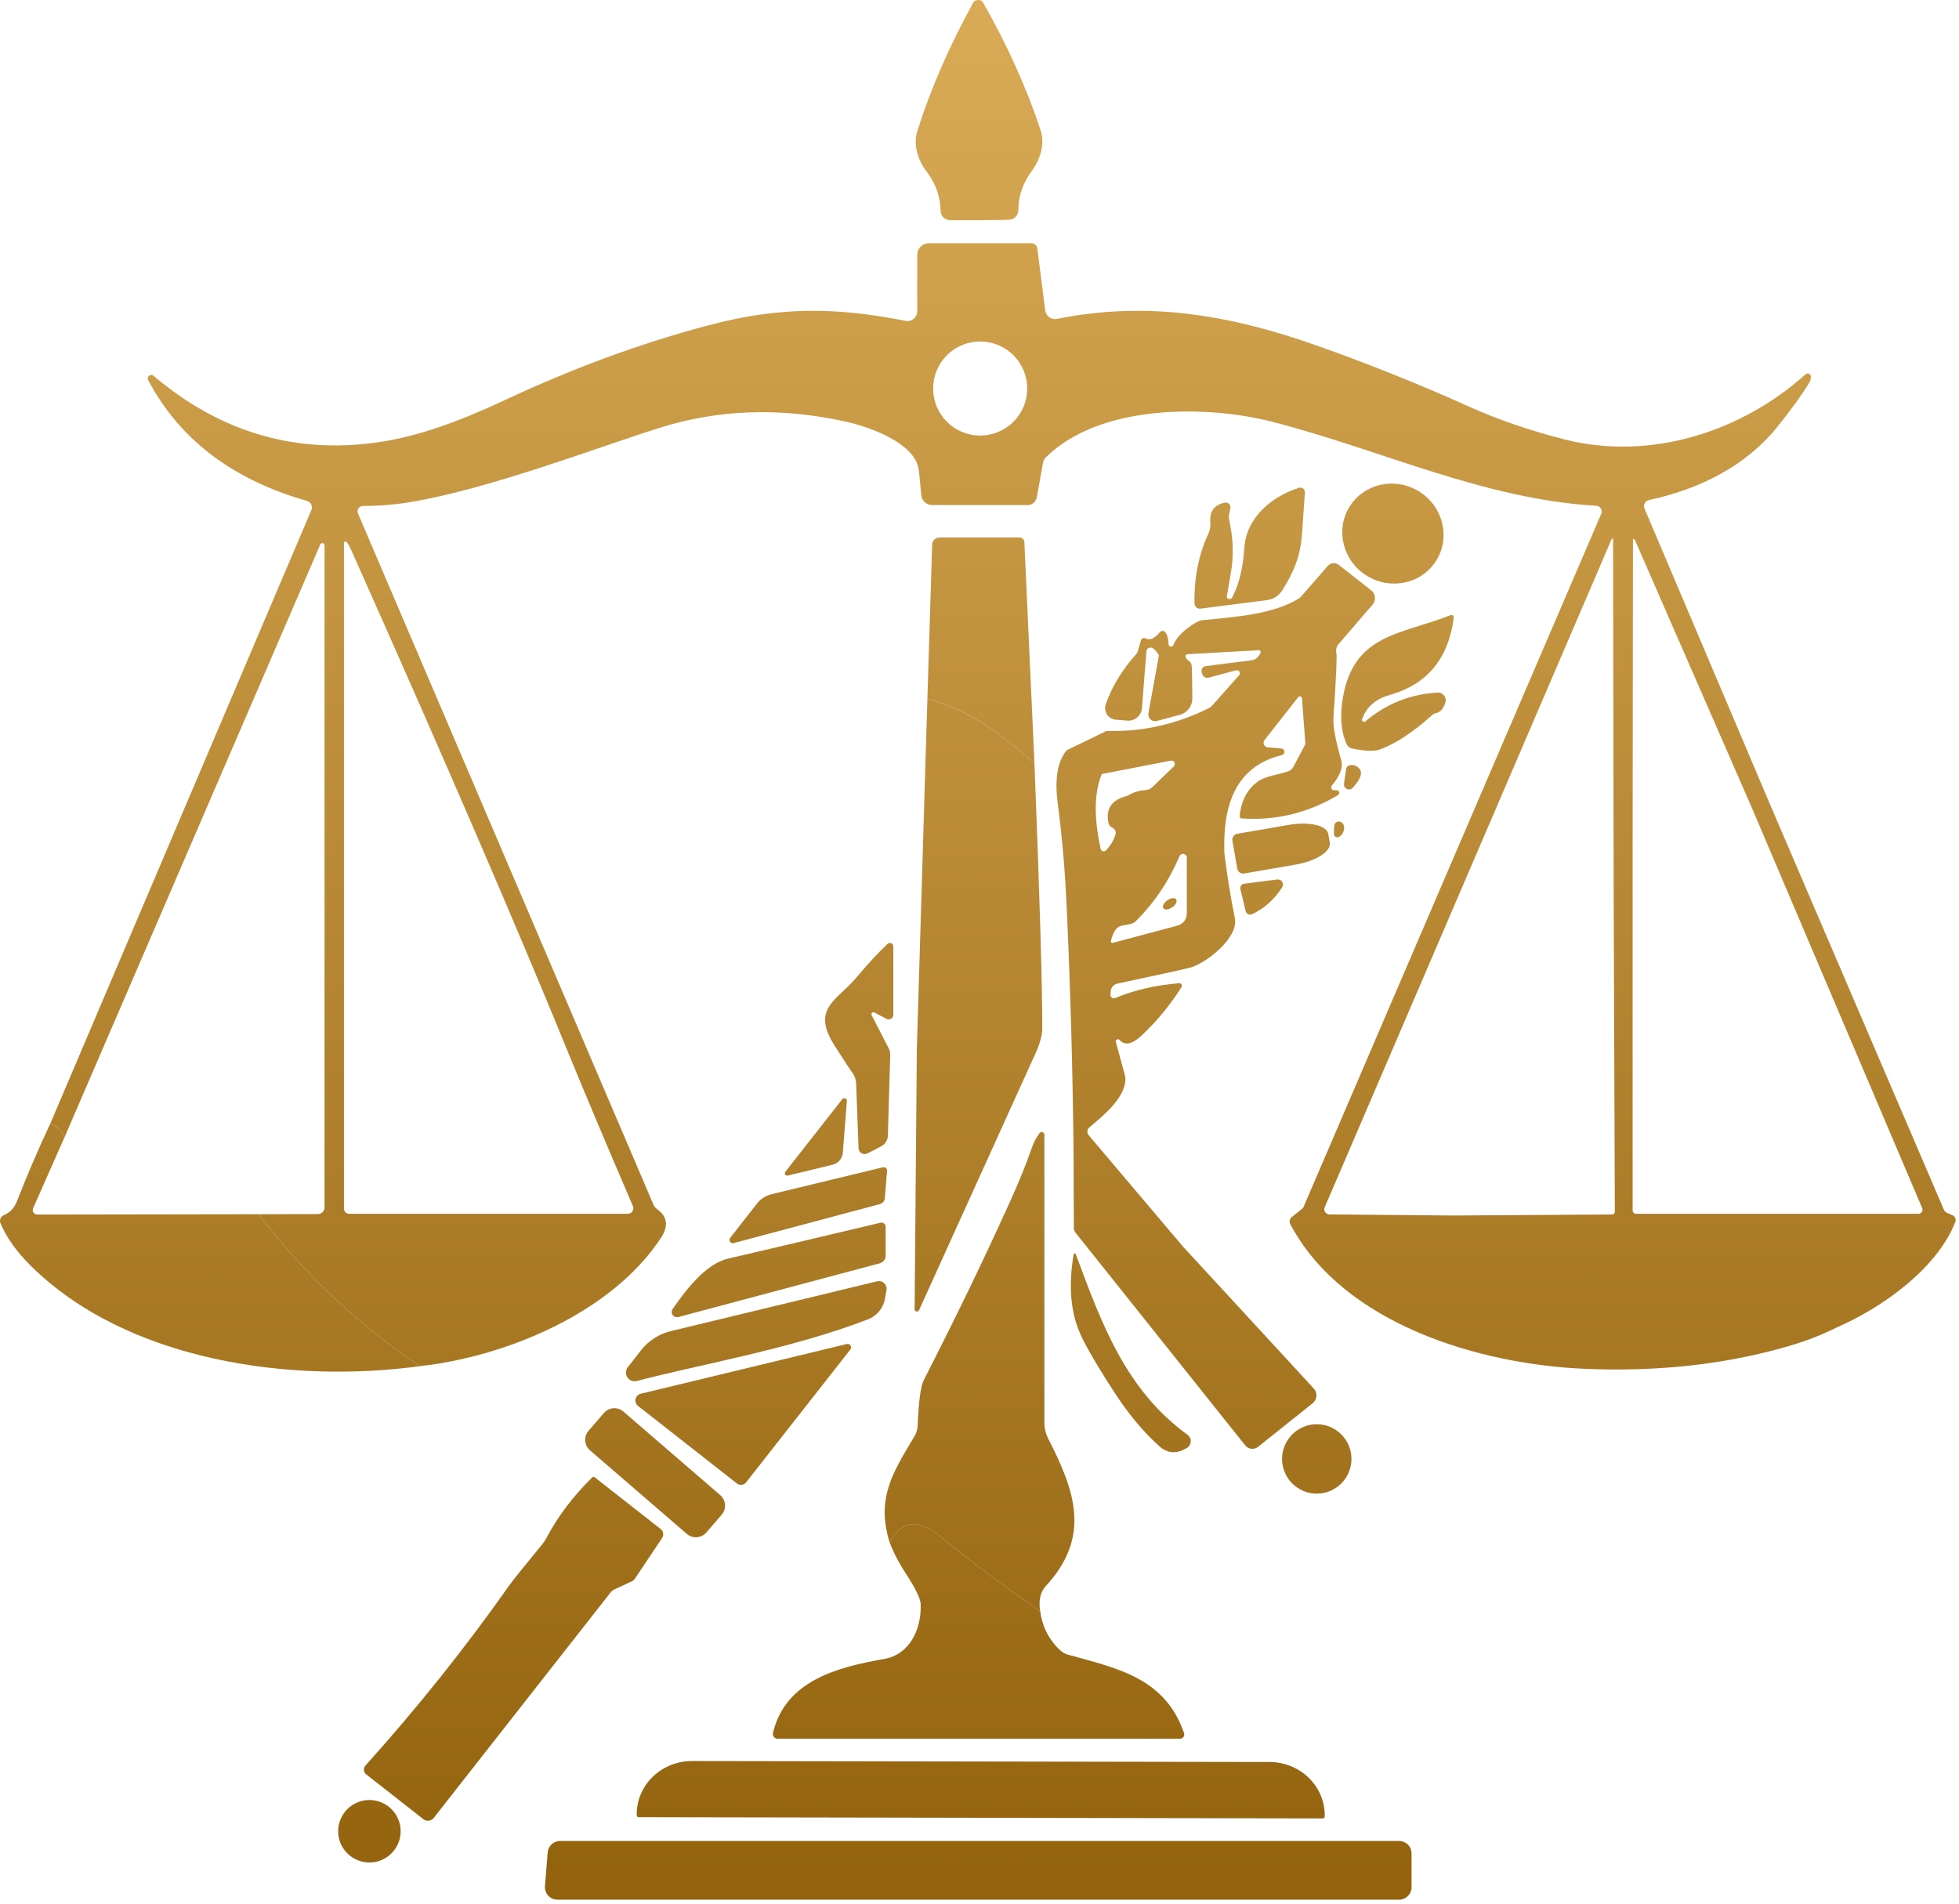 <svg xmlns="http://www.w3.org/2000/svg" width="284" height="276" viewBox="0 0 284 276" fill="none"><path d="M202.825 266.91C203.305 266.91 203.766 267.101 204.105 267.44C204.445 267.78 204.635 268.24 204.635 268.72V273.61C204.635 274.09 204.445 274.55 204.105 274.89C203.766 275.229 203.305 275.42 202.825 275.42H80.805C80.556 275.419 80.31 275.368 80.082 275.268C79.854 275.167 79.648 275.021 79.479 274.838C79.311 274.655 79.181 274.438 79.1 274.203C79.018 273.968 78.986 273.718 79.005 273.47L79.395 268.58C79.431 268.127 79.635 267.703 79.969 267.394C80.302 267.084 80.74 266.911 81.195 266.91H202.825Z" fill="url(#paint0_linear_93_6287)"></path><path d="M53.554 260.971C56.055 260.971 58.083 262.999 58.083 265.501C58.083 268.003 56.055 270.03 53.554 270.03C51.052 270.03 49.023 268.003 49.023 265.501C49.023 262.999 51.052 260.971 53.554 260.971Z" fill="url(#paint1_linear_93_6287)"></path><path d="M86.02 214.124C86.09 214.119 86.159 214.138 86.216 214.18L95.786 221.69C95.975 221.839 96.101 222.052 96.139 222.289C96.178 222.526 96.127 222.769 95.996 222.97L92.046 228.88C91.934 229.044 91.783 229.175 91.606 229.26L89.016 230.47C88.839 230.548 88.681 230.673 88.556 230.83L62.876 263.57C62.7 263.793 62.444 263.936 62.163 263.97C61.882 264.003 61.599 263.925 61.376 263.75L53.086 257.25C52.992 257.177 52.915 257.085 52.858 256.98C52.802 256.876 52.767 256.76 52.757 256.642C52.746 256.523 52.761 256.403 52.799 256.289C52.836 256.175 52.897 256.07 52.976 255.98C60.53 247.581 67.469 238.887 73.796 229.9C74.282 229.207 75.889 227.204 78.616 223.891C78.842 223.611 79.043 223.309 79.216 222.99C80.809 219.937 83.016 217.01 85.836 214.21C85.885 214.16 85.951 214.13 86.02 214.124Z" fill="url(#paint2_linear_93_6287)"></path><path d="M184.045 255.46C186.172 255.465 188.21 256.283 189.71 257.732C191.21 259.182 192.05 261.146 192.045 263.19V263.36C192.045 263.435 192.015 263.506 191.963 263.559C191.91 263.611 191.839 263.641 191.765 263.641L92.585 263.46C92.548 263.46 92.511 263.453 92.477 263.439C92.443 263.425 92.413 263.404 92.387 263.378C92.361 263.352 92.34 263.321 92.326 263.287C92.312 263.253 92.305 263.217 92.305 263.181V263.011C92.307 261.998 92.517 260.996 92.923 260.062C93.328 259.127 93.921 258.279 94.668 257.564C95.414 256.851 96.299 256.284 97.273 255.899C98.247 255.514 99.291 255.318 100.345 255.32L184.045 255.46Z" fill="url(#paint3_linear_93_6287)"></path><path d="M128.955 223.581C131.115 219.811 133.726 220.591 136.596 222.981C140.529 226.248 145.263 229.778 150.796 233.571C151.102 235.851 152.072 237.752 153.705 239.271C154.021 239.561 154.398 239.773 154.806 239.892C162.195 241.932 168.895 243.312 171.655 251.271C171.687 251.365 171.696 251.465 171.682 251.562C171.667 251.66 171.63 251.753 171.572 251.833C171.514 251.913 171.438 251.979 171.349 252.023C171.261 252.068 171.164 252.091 171.065 252.091H112.735C112.631 252.091 112.528 252.067 112.434 252.021C112.341 251.976 112.26 251.91 112.195 251.828C112.131 251.746 112.085 251.651 112.062 251.55C112.04 251.448 112.041 251.342 112.065 251.241C113.845 243.691 121.365 241.711 128.155 240.531C131.905 239.871 133.585 236.221 133.475 232.591C133.455 231.791 132.729 230.294 131.296 228.102C130.336 226.642 129.555 225.134 128.955 223.581Z" fill="url(#paint4_linear_93_6287)"></path><path d="M150.89 164.144C150.97 164.117 151.056 164.116 151.136 164.142C151.215 164.167 151.284 164.218 151.333 164.286C151.381 164.354 151.407 164.437 151.405 164.521V206.29C151.405 207.072 151.59 207.844 151.945 208.54C155.845 216.16 158.235 222.781 151.595 229.971C150.815 230.817 150.548 232.017 150.795 233.57C145.261 229.777 140.528 226.247 136.595 222.98C133.725 220.591 131.115 219.811 128.955 223.581C127.045 217.261 129.325 213.64 132.565 208.25C132.848 207.777 133.009 207.245 133.035 206.7C133.175 203.167 133.475 200.954 133.934 200.061C138.414 191.321 142.545 182.78 146.325 174.44C147.685 171.447 148.768 168.78 149.575 166.44C149.842 165.667 150.215 164.95 150.695 164.29C150.743 164.222 150.811 164.17 150.89 164.144Z" fill="url(#paint5_linear_93_6287)"></path><path d="M87.546 204.863C88.271 204.023 89.54 203.93 90.381 204.655L104.415 216.77C105.255 217.495 105.349 218.764 104.624 219.604L102.402 222.179C101.677 223.019 100.408 223.112 99.567 222.387L85.532 210.272C84.692 209.547 84.599 208.278 85.324 207.438L87.546 204.863Z" fill="url(#paint6_linear_93_6287)"></path><path d="M190.893 206.49C193.671 206.49 195.923 208.743 195.923 211.521C195.923 214.298 193.671 216.55 190.893 216.55C188.116 216.55 185.863 214.298 185.863 211.521C185.863 208.743 188.115 206.49 190.893 206.49Z" fill="url(#paint7_linear_93_6287)"></path><path d="M122.764 194.86C122.865 194.835 122.973 194.842 123.07 194.881C123.168 194.92 123.251 194.989 123.307 195.077C123.364 195.166 123.391 195.269 123.385 195.374C123.379 195.479 123.34 195.58 123.274 195.661L108.164 214.921C108.086 215.019 107.99 215.101 107.882 215.162C107.773 215.223 107.653 215.262 107.529 215.277C107.406 215.292 107.28 215.283 107.161 215.249C107.042 215.215 106.931 215.158 106.834 215.081L92.504 203.841C92.355 203.723 92.242 203.566 92.178 203.388C92.113 203.209 92.1 203.016 92.139 202.831C92.179 202.646 92.269 202.476 92.401 202.342C92.533 202.207 92.7 202.113 92.884 202.07L122.764 194.86Z" fill="url(#paint8_linear_93_6287)"></path><path d="M155.79 181.724C155.826 181.72 155.861 181.729 155.891 181.748C155.922 181.768 155.945 181.797 155.957 181.831C159.757 192.081 163.226 201.512 172.156 208.021C172.314 208.136 172.441 208.289 172.523 208.466C172.605 208.643 172.641 208.838 172.626 209.033C172.611 209.228 172.546 209.416 172.437 209.578C172.329 209.741 172.181 209.872 172.007 209.961L171.536 210.211C171.001 210.485 170.395 210.592 169.8 210.517C169.204 210.442 168.645 210.189 168.196 209.791C165.81 207.671 163.564 204.981 161.457 201.721C158.71 197.467 157.003 194.478 156.337 192.751C155.163 189.711 154.933 186.081 155.646 181.861C155.651 181.826 155.668 181.793 155.694 181.768C155.72 181.743 155.754 181.727 155.79 181.724Z" fill="url(#paint9_linear_93_6287)"></path><path d="M169.231 130.53C169.746 130.177 170.32 130.118 170.515 130.4C170.708 130.683 170.449 131.198 169.934 131.552C169.42 131.905 168.845 131.963 168.651 131.681C168.458 131.398 168.718 130.884 169.231 130.53Z" fill="url(#paint10_linear_93_6287)"></path><path fill-rule="evenodd" clip-rule="evenodd" d="M193.257 81.649C193.551 81.622 193.844 81.708 194.076 81.891L198.776 85.581C198.931 85.701 199.06 85.85 199.155 86.022C199.25 86.192 199.309 86.382 199.329 86.576C199.349 86.771 199.328 86.967 199.269 87.153C199.211 87.34 199.114 87.513 198.986 87.661L194.047 93.401C193.898 93.575 193.792 93.781 193.738 94.003C193.684 94.225 193.684 94.457 193.736 94.681C193.843 95.107 193.7 98.258 193.307 104.131C193.233 105.264 193.613 107.304 194.446 110.251C194.726 111.251 194.277 112.458 193.097 113.871C193.058 113.915 193.029 113.967 193.012 114.023C192.994 114.08 192.988 114.139 192.995 114.198C193.002 114.257 193.02 114.314 193.05 114.366C193.079 114.418 193.119 114.464 193.167 114.501C193.274 114.574 193.46 114.598 193.726 114.571C193.814 114.56 193.903 114.58 193.977 114.628C194.052 114.675 194.107 114.747 194.135 114.831C194.162 114.915 194.159 115.006 194.127 115.088C194.094 115.17 194.034 115.239 193.957 115.281C189.577 117.888 184.916 119.011 179.976 118.651C179.94 118.649 179.904 118.638 179.871 118.622C179.838 118.606 179.808 118.583 179.784 118.555C179.76 118.527 179.742 118.495 179.73 118.46C179.719 118.425 179.714 118.387 179.717 118.351C179.937 115.951 180.923 114.201 182.677 113.101C183.567 112.541 185.497 112.261 186.717 111.841C187.064 111.719 187.352 111.469 187.526 111.141L189.167 108.031C189.219 107.94 189.243 107.831 189.236 107.721L188.747 101.241C188.741 101.18 188.716 101.121 188.677 101.073C188.638 101.025 188.586 100.99 188.528 100.972C188.47 100.953 188.408 100.953 188.35 100.971C188.293 100.988 188.244 101.024 188.207 101.071L183.326 107.291C183.251 107.385 183.204 107.498 183.188 107.617C183.173 107.736 183.19 107.858 183.238 107.968C183.287 108.078 183.364 108.173 183.463 108.242C183.561 108.311 183.677 108.353 183.797 108.361L185.726 108.511C185.846 108.515 185.961 108.564 186.048 108.646C186.134 108.729 186.188 108.841 186.198 108.96C186.208 109.08 186.173 109.199 186.101 109.295C186.029 109.391 185.924 109.457 185.807 109.48C178.777 111.21 177.287 117.281 177.497 123.631C175.55 120.017 172.865 117.591 169.442 116.352L169.439 116.351C172.862 117.59 175.547 120.016 177.494 123.63C177.874 126.79 178.383 129.96 179.023 133.14C179.593 135.96 174.814 139.719 172.454 140.31C171.087 140.65 167.604 141.413 162.004 142.6C161.74 142.657 161.503 142.798 161.326 143.002C161.15 143.205 161.043 143.461 161.023 143.729L160.983 144.2C160.977 144.285 160.992 144.371 161.028 144.448C161.064 144.526 161.12 144.592 161.189 144.643C161.258 144.693 161.339 144.724 161.424 144.734C161.509 144.744 161.595 144.733 161.674 144.7C164.427 143.547 167.524 142.83 170.964 142.55C171.03 142.545 171.096 142.559 171.155 142.59C171.214 142.62 171.263 142.667 171.297 142.724C171.331 142.78 171.349 142.846 171.348 142.912C171.348 142.978 171.329 143.043 171.294 143.1C169.66 145.693 167.734 148.033 165.514 150.12C164.14 151.413 163.073 151.634 162.313 150.78C162.266 150.727 162.202 150.69 162.132 150.677C162.061 150.664 161.988 150.676 161.925 150.709C161.861 150.742 161.811 150.796 161.782 150.861C161.753 150.927 161.746 151.001 161.764 151.07L163.103 155.979C163.13 156.066 163.148 156.154 163.154 156.24C163.274 158.99 160.204 161.55 157.924 163.45C157.843 163.518 157.776 163.6 157.727 163.693C157.679 163.787 157.648 163.889 157.639 163.994C157.629 164.099 157.641 164.205 157.673 164.306C157.704 164.406 157.756 164.499 157.824 164.58L171.499 180.734L171.507 180.739L190.467 201.319C190.602 201.467 190.705 201.642 190.77 201.831C190.835 202.021 190.861 202.222 190.845 202.422C190.829 202.622 190.772 202.816 190.678 202.993C190.583 203.17 190.454 203.325 190.297 203.449L182.377 209.77C182.103 209.986 181.755 210.086 181.408 210.047C181.061 210.008 180.744 209.832 180.526 209.56L155.896 178.689C155.754 178.508 155.676 178.282 155.677 178.05L155.637 166.736L155.634 166.68C155.507 154.766 155.167 142.86 154.614 130.96C154.387 126.087 153.961 121.23 153.334 116.39C152.881 112.91 153.314 110.374 154.634 108.78L154.641 108.778L160.146 106.101C160.337 106.009 160.553 105.964 160.776 105.971C165.763 106.084 170.593 104.981 175.266 102.661C175.431 102.582 175.578 102.469 175.696 102.331L179.627 97.911C179.692 97.84 179.732 97.749 179.741 97.653C179.75 97.557 179.728 97.461 179.677 97.379C179.625 97.297 179.548 97.234 179.458 97.2C179.368 97.166 179.269 97.163 179.177 97.19L175.207 98.251C175.111 98.276 175.01 98.283 174.912 98.269C174.814 98.256 174.719 98.223 174.634 98.173C174.548 98.123 174.474 98.056 174.414 97.977C174.354 97.897 174.31 97.807 174.286 97.711L174.207 97.431C174.182 97.337 174.176 97.239 174.192 97.144C174.208 97.048 174.245 96.957 174.299 96.877C174.353 96.796 174.423 96.728 174.506 96.677C174.588 96.626 174.68 96.594 174.776 96.581L181.417 95.731C181.666 95.7 181.905 95.609 182.112 95.467C182.319 95.324 182.489 95.133 182.606 94.911L182.736 94.661C182.759 94.621 182.772 94.575 182.77 94.528C182.769 94.482 182.755 94.436 182.729 94.397C182.704 94.357 182.668 94.324 182.625 94.302C182.582 94.28 182.534 94.269 182.486 94.27L172.116 94.851C172.088 94.851 172.06 94.856 172.034 94.866C172.008 94.876 171.986 94.892 171.967 94.911C171.733 95.158 171.884 95.481 172.417 95.881C172.637 96.047 172.756 96.308 172.776 96.661C172.803 97.048 172.83 98.575 172.856 101.241C172.862 101.788 172.686 102.32 172.356 102.755C172.027 103.189 171.562 103.501 171.036 103.641L167.696 104.531C167.538 104.575 167.372 104.576 167.213 104.537C167.054 104.498 166.907 104.419 166.786 104.308C166.665 104.196 166.575 104.055 166.522 103.898C166.47 103.742 166.457 103.574 166.486 103.411L168.007 95.051C168.013 95.026 168.014 95.001 168.009 94.977C168.003 94.952 167.992 94.93 167.976 94.911C167.67 94.458 167.39 94.147 167.137 93.981C167.048 93.923 166.946 93.89 166.841 93.884C166.736 93.877 166.631 93.898 166.536 93.944C166.441 93.991 166.36 94.061 166.301 94.148C166.241 94.235 166.205 94.336 166.196 94.44L165.547 102.69C165.503 103.205 165.258 103.683 164.865 104.019C164.472 104.354 163.961 104.519 163.446 104.48L161.757 104.341C161.502 104.321 161.255 104.243 161.035 104.113C160.815 103.984 160.628 103.805 160.487 103.592C160.347 103.379 160.257 103.137 160.223 102.884C160.19 102.631 160.215 102.373 160.297 102.131C161.157 99.611 162.62 97.191 164.686 94.871C164.811 94.733 164.904 94.565 164.957 94.381L165.406 92.831C165.425 92.765 165.46 92.705 165.505 92.653C165.55 92.602 165.606 92.561 165.668 92.534C165.73 92.507 165.798 92.495 165.865 92.498C165.932 92.501 165.998 92.519 166.057 92.551C166.683 92.884 167.377 92.588 168.137 91.661C168.19 91.598 168.257 91.547 168.333 91.515C168.409 91.482 168.491 91.467 168.574 91.472C168.657 91.477 168.737 91.501 168.808 91.542C168.88 91.584 168.941 91.642 168.986 91.711C169.239 92.104 169.379 92.664 169.406 93.391C169.406 93.476 169.436 93.559 169.491 93.624C169.546 93.689 169.622 93.733 169.706 93.747C169.79 93.761 169.876 93.746 169.949 93.703C170.022 93.66 170.078 93.591 170.106 93.511C170.566 92.358 171.69 91.254 173.476 90.201C173.76 90.036 174.077 89.934 174.406 89.901C179.296 89.441 184.626 89.031 188.316 86.761C188.416 86.701 188.507 86.624 188.587 86.531L192.497 82.041C192.691 81.818 192.963 81.677 193.257 81.649ZM171.616 123.807C171.49 123.78 171.358 123.799 171.244 123.86C171.13 123.921 171.042 124.02 170.994 124.14C169.421 127.82 167.274 130.99 164.554 133.65C164.32 133.877 163.743 134.047 162.824 134.16C162.421 134.205 162.051 134.405 161.794 134.72C161.461 135.126 161.21 135.7 161.044 136.439C161.036 136.476 161.037 136.515 161.048 136.551C161.059 136.587 161.079 136.619 161.106 136.646C161.133 136.671 161.167 136.69 161.203 136.699C161.239 136.709 161.277 136.709 161.313 136.7L170.704 134.2C171.091 134.097 171.434 133.868 171.678 133.55C171.922 133.232 172.054 132.841 172.054 132.439V124.36C172.057 124.232 172.015 124.105 171.935 124.004C171.855 123.903 171.742 123.833 171.616 123.807ZM161.267 107.653C161.318 107.694 161.359 107.746 161.388 107.804C161.416 107.862 161.432 107.926 161.433 107.99C161.44 109.557 160.873 110.966 159.733 112.22C158.62 114.86 158.563 118.477 159.563 123.07C159.579 123.15 159.617 123.224 159.673 123.283C159.728 123.343 159.799 123.386 159.878 123.408C159.957 123.431 160.041 123.432 160.121 123.411C160.201 123.39 160.275 123.348 160.334 123.29C161 122.61 161.463 121.83 161.723 120.95C161.768 120.804 161.766 120.647 161.718 120.502C161.669 120.357 161.577 120.23 161.454 120.14C161.354 120.073 161.241 120 161.114 119.92C160.894 119.793 160.75 119.567 160.683 119.24C160.283 117.207 161.207 115.92 163.454 115.38C163.455 115.38 163.457 115.38 163.458 115.38C164.251 114.881 165.123 114.604 166.076 114.551C166.443 114.532 166.792 114.379 167.057 114.121L170.177 111.111C170.251 111.038 170.299 110.942 170.315 110.839C170.331 110.736 170.313 110.631 170.265 110.538C170.218 110.446 170.142 110.37 170.049 110.324C169.955 110.278 169.849 110.263 169.747 110.281L159.736 112.221C160.876 110.967 161.443 109.558 161.436 107.991C161.435 107.927 161.419 107.863 161.39 107.805C161.362 107.747 161.321 107.695 161.27 107.654C161.245 107.634 161.218 107.616 161.189 107.602L161.186 107.601C161.215 107.615 161.242 107.633 161.267 107.653Z" fill="url(#paint11_linear_93_6287)"></path><path d="M127.164 185.77C127.343 185.724 127.53 185.726 127.709 185.772C127.887 185.819 128.051 185.91 128.185 186.037C128.32 186.164 128.42 186.324 128.477 186.501C128.535 186.678 128.547 186.867 128.514 187.05L128.284 188.33C128.165 188.989 127.878 189.606 127.451 190.123C127.024 190.64 126.47 191.038 125.844 191.279C114.864 195.539 101.054 197.91 92.324 200.22C92.068 200.287 91.798 200.272 91.551 200.178C91.304 200.083 91.093 199.913 90.948 199.692C90.803 199.471 90.731 199.21 90.743 198.945C90.755 198.681 90.85 198.427 91.013 198.22L92.954 195.74C94.036 194.367 95.547 193.399 97.244 192.99L127.164 185.77Z" fill="url(#paint12_linear_93_6287)"></path><path d="M7.295 162.891C8.308 163.324 8.995 163.988 9.355 164.881L4.795 175.181C4.752 175.28 4.734 175.388 4.743 175.496C4.752 175.604 4.789 175.708 4.848 175.799C4.908 175.889 4.989 175.963 5.085 176.014C5.18 176.065 5.287 176.092 5.395 176.091L37.495 176.041C44.095 184.701 51.892 192.044 60.886 198.07C42.156 200.63 18.405 197.351 4.445 183.501C2.379 181.448 0.919 179.391 0.065 177.331C-0.022 177.12 -0.022 176.883 0.064 176.672C0.15 176.46 0.316 176.291 0.525 176.2C1.438 175.8 2.072 175.144 2.426 174.23C3.926 170.397 5.548 166.617 7.295 162.891Z" fill="url(#paint13_linear_93_6287)"></path><path fill-rule="evenodd" clip-rule="evenodd" d="M149.526 35.26C149.737 35.261 149.941 35.338 150.099 35.477C150.258 35.617 150.36 35.81 150.387 36.02L151.526 45C151.551 45.196 151.617 45.384 151.718 45.554C151.818 45.723 151.953 45.871 152.112 45.986C152.272 46.102 152.453 46.183 152.644 46.225C152.836 46.267 153.034 46.268 153.226 46.23C166.076 43.669 177.966 45.47 191.446 50.29C198.833 52.93 205.947 55.79 212.787 58.87C217.147 60.837 221.841 62.453 226.867 63.72C239.297 66.85 252.427 62.63 261.766 54.26C261.831 54.204 261.91 54.167 261.995 54.153C262.08 54.14 262.167 54.15 262.246 54.184C262.325 54.217 262.393 54.272 262.442 54.342C262.492 54.412 262.521 54.495 262.526 54.58C262.539 54.907 262.474 55.19 262.327 55.43C261.227 57.25 259.647 59.433 257.587 61.98C253.017 67.609 246.377 70.92 239.047 72.5C238.917 72.528 238.796 72.584 238.69 72.664C238.585 72.744 238.498 72.847 238.437 72.964C238.376 73.081 238.342 73.211 238.337 73.344C238.331 73.476 238.355 73.608 238.406 73.73L256.526 116.439L281.796 175.36C281.892 175.585 282.071 175.764 282.296 175.86L283.056 176.19C283.237 176.268 283.38 176.412 283.456 176.593C283.532 176.774 283.536 176.977 283.466 177.16C280.816 183.95 272.846 189.59 266.356 192.42L265.517 192.828C263.545 193.759 261.468 194.54 259.287 195.17C250.234 197.803 240.417 198.9 229.837 198.46C214.447 197.82 194.697 191.949 187.057 177.479C186.967 177.309 186.939 177.113 186.979 176.925C187.02 176.737 187.125 176.569 187.276 176.45L188.807 175.229C188.879 175.171 188.934 175.095 188.967 175.01L232.137 74.49C232.19 74.368 232.212 74.234 232.202 74.102C232.192 73.969 232.15 73.84 232.08 73.727C232.009 73.613 231.912 73.517 231.797 73.448C231.681 73.379 231.551 73.339 231.417 73.33C214.897 72.35 200.216 65.18 184.316 61.12C174.556 58.64 159.287 58.69 151.617 66.319C151.409 66.521 151.269 66.78 151.217 67.06L150.307 72.1C150.248 72.417 150.081 72.705 149.835 72.911C149.588 73.118 149.277 73.23 148.957 73.23H135.137C134.738 73.228 134.355 73.079 134.062 72.811C133.77 72.542 133.589 72.175 133.557 71.78C133.377 69.694 133.243 68.407 133.156 67.92C132.496 64.2 126.107 61.9 122.577 61.12C113.13 59.04 104.144 59.344 95.617 62.03C86.527 64.89 70.866 70.94 59.276 72.83C57.11 73.183 54.893 73.356 52.627 73.35C52.496 73.35 52.366 73.382 52.251 73.443C52.136 73.505 52.037 73.594 51.965 73.702C51.892 73.81 51.849 73.934 51.837 74.062C51.825 74.191 51.845 74.321 51.896 74.439L94.726 174.64C94.844 174.914 95.038 175.154 95.287 175.33C96.76 176.397 96.94 177.773 95.827 179.46C88.677 190.35 73.397 196.669 60.887 198.069C51.893 192.043 44.097 184.7 37.497 176.04L46.087 176.02C46.341 176.019 46.586 175.918 46.766 175.738C46.945 175.558 47.047 175.314 47.047 175.06V79.06C47.045 78.987 47.019 78.917 46.974 78.861C46.928 78.806 46.864 78.767 46.794 78.752C46.723 78.737 46.649 78.746 46.584 78.778C46.519 78.811 46.467 78.864 46.436 78.93L9.356 164.88C8.996 163.987 8.31 163.323 7.297 162.89L45.137 73.96C45.192 73.831 45.219 73.691 45.216 73.551C45.213 73.41 45.179 73.272 45.119 73.145C45.059 73.019 44.971 72.906 44.864 72.815C44.757 72.725 44.632 72.659 44.497 72.62C34.477 69.76 26.337 64.31 21.467 55.09C21.415 54.985 21.401 54.866 21.427 54.753C21.452 54.639 21.516 54.538 21.607 54.466C21.698 54.394 21.811 54.355 21.928 54.355C22.044 54.356 22.157 54.396 22.247 54.47C32.194 62.916 43.447 66.07 56.007 63.93C60.8 63.11 66.46 61.166 72.986 58.1C82.96 53.413 92.883 49.763 102.757 47.149C113.007 44.44 121.187 44.52 131.287 46.52C131.492 46.559 131.704 46.553 131.906 46.502C132.109 46.45 132.297 46.355 132.459 46.223C132.62 46.09 132.75 45.923 132.84 45.734C132.929 45.545 132.976 45.339 132.976 45.13V36.93C132.976 36.711 133.02 36.493 133.103 36.291C133.187 36.088 133.311 35.904 133.466 35.749C133.621 35.594 133.805 35.471 134.008 35.387C134.21 35.303 134.427 35.26 134.646 35.26H149.526ZM233.703 78.084C233.683 78.094 233.666 78.11 233.656 78.13L192.047 175.03C191.999 175.143 191.98 175.266 191.991 175.388C192.002 175.51 192.043 175.628 192.11 175.73C192.177 175.833 192.269 175.917 192.376 175.977C192.483 176.036 192.604 176.067 192.726 176.069L210.747 176.229L198.557 176.39C198.537 176.388 198.517 176.39 198.498 176.396C198.485 176.399 198.474 176.406 198.463 176.413C198.491 176.396 198.523 176.386 198.557 176.39L210.746 176.23L233.706 176.08C233.758 176.08 233.811 176.07 233.859 176.05C233.908 176.03 233.952 176 233.989 175.963C234.026 175.926 234.056 175.881 234.076 175.833C234.096 175.785 234.106 175.733 234.106 175.681L233.936 128.92L233.966 133.99C233.965 134.14 234.002 134.288 234.072 134.42C234.143 134.552 234.246 134.665 234.371 134.747C234.496 134.829 234.64 134.88 234.789 134.893C234.826 134.896 234.864 134.896 234.901 134.895C234.864 134.896 234.827 134.895 234.79 134.892C234.641 134.879 234.497 134.828 234.372 134.746C234.247 134.664 234.143 134.552 234.072 134.42C234.002 134.288 233.965 134.14 233.966 133.99L233.936 128.92L233.847 78.17C233.846 78.148 233.837 78.126 233.823 78.109C233.809 78.092 233.789 78.08 233.767 78.075C233.746 78.071 233.723 78.074 233.703 78.084ZM236.836 78.143C236.806 78.15 236.779 78.167 236.761 78.192C236.742 78.218 236.734 78.249 236.736 78.28L236.686 122.35V175.511C236.686 175.635 236.737 175.755 236.827 175.843C236.917 175.931 237.039 175.98 237.166 175.98H278.116C278.214 175.982 278.311 175.958 278.397 175.912C278.484 175.866 278.559 175.8 278.613 175.719C278.668 175.637 278.701 175.544 278.71 175.446C278.719 175.349 278.704 175.25 278.666 175.16L254.016 117.23L236.986 78.22C236.975 78.191 236.953 78.168 236.926 78.153C236.898 78.139 236.866 78.135 236.836 78.143ZM50.097 78.506C50.058 78.502 50.018 78.509 49.982 78.526C49.947 78.544 49.917 78.572 49.896 78.606C49.876 78.641 49.866 78.68 49.867 78.72V175.229C49.867 175.428 49.945 175.619 50.086 175.76C50.226 175.9 50.418 175.979 50.617 175.979H91.026C91.159 175.978 91.29 175.945 91.406 175.882C91.522 175.819 91.621 175.728 91.693 175.618C91.766 175.508 91.809 175.382 91.82 175.251C91.831 175.121 91.809 174.99 91.757 174.87C87.697 165.417 84.536 157.917 82.276 152.37C74.93 134.357 64.504 110.21 50.997 79.93C50.65 79.143 50.387 78.683 50.207 78.55C50.176 78.525 50.137 78.51 50.097 78.506ZM235.933 134.469C235.883 134.505 235.831 134.537 235.777 134.567C235.83 134.537 235.883 134.505 235.932 134.47L235.933 134.469ZM236.505 133.784C236.468 133.862 236.426 133.937 236.378 134.009L236.445 133.899C236.466 133.862 236.486 133.823 236.505 133.784ZM236.655 133.296C236.642 133.381 236.623 133.464 236.598 133.546L236.631 133.423C236.64 133.381 236.649 133.338 236.655 133.296ZM142.097 49.51C140.288 49.51 138.553 50.228 137.274 51.507C135.995 52.786 135.276 54.521 135.276 56.33C135.276 58.139 135.995 59.873 137.274 61.152C138.553 62.431 140.288 63.149 142.097 63.149C143.905 63.149 145.64 62.431 146.919 61.152C148.198 59.873 148.917 58.139 148.917 56.33C148.917 54.521 148.198 52.786 146.919 51.507C145.64 50.228 143.905 49.51 142.097 49.51Z" fill="url(#paint14_linear_93_6287)"></path><path d="M127.656 177.271C127.744 177.249 127.836 177.249 127.924 177.269C128.012 177.288 128.095 177.328 128.166 177.385C128.237 177.441 128.294 177.514 128.334 177.596C128.374 177.678 128.395 177.769 128.396 177.86V182.05C128.396 182.303 128.313 182.548 128.159 182.749C128.005 182.95 127.79 183.094 127.546 183.16L98.336 190.95C98.185 190.991 98.026 190.984 97.88 190.931C97.733 190.877 97.606 190.78 97.516 190.652C97.427 190.525 97.379 190.373 97.379 190.217C97.379 190.061 97.427 189.908 97.516 189.78C99.376 187.13 102.206 183.25 105.586 182.47C108.892 181.71 116.25 179.977 127.656 177.271Z" fill="url(#paint15_linear_93_6287)"></path><path d="M134.444 101.352C140.464 102.802 145.284 106.602 149.964 110.642C150.71 129.402 151.09 142.235 151.103 149.142C151.103 150.235 150.637 151.732 149.704 153.632L133.233 189.961C133.199 190.03 133.143 190.086 133.073 190.12C133.003 190.154 132.924 190.164 132.849 190.147C132.775 190.131 132.708 190.09 132.662 190.03C132.615 189.971 132.591 189.897 132.594 189.82L132.914 152.211L134.444 101.352Z" fill="url(#paint16_linear_93_6287)"></path><path d="M128.215 169.237C128.29 169.255 128.36 169.291 128.42 169.342C128.479 169.393 128.527 169.457 128.557 169.529C128.588 169.602 128.601 169.681 128.596 169.76L128.275 173.689C128.261 173.897 128.181 174.094 128.049 174.254C127.916 174.413 127.737 174.528 127.536 174.58L106.355 180.229C106.258 180.255 106.155 180.25 106.061 180.214C105.968 180.178 105.888 180.113 105.833 180.029C105.778 179.945 105.75 179.846 105.754 179.746C105.758 179.646 105.793 179.549 105.855 179.47L109.765 174.47C110.29 173.803 111.027 173.333 111.855 173.14L127.985 169.239C128.06 169.22 128.139 169.22 128.215 169.237Z" fill="url(#paint17_linear_93_6287)"></path><path d="M122.307 159.23C122.386 159.209 122.469 159.213 122.545 159.242C122.62 159.271 122.683 159.325 122.724 159.393C122.766 159.461 122.785 159.54 122.776 159.62L122.186 167.12C122.155 167.532 121.992 167.924 121.723 168.238C121.453 168.553 121.09 168.774 120.686 168.87L114.196 170.439C114.128 170.457 114.055 170.453 113.989 170.427C113.923 170.401 113.867 170.354 113.828 170.295C113.789 170.235 113.77 170.165 113.773 170.095C113.777 170.024 113.802 169.955 113.846 169.899L122.106 159.359C122.158 159.297 122.228 159.252 122.307 159.23Z" fill="url(#paint18_linear_93_6287)"></path><path d="M128.921 136.715C129.016 136.698 129.114 136.709 129.203 136.747C129.292 136.785 129.368 136.848 129.422 136.929C129.475 137.009 129.504 137.104 129.506 137.2V147.131C129.505 147.246 129.475 147.358 129.418 147.458C129.361 147.558 129.28 147.641 129.182 147.7C129.083 147.759 128.971 147.792 128.856 147.796C128.742 147.799 128.628 147.774 128.526 147.721L126.756 146.79C126.702 146.762 126.641 146.753 126.581 146.763C126.521 146.773 126.466 146.802 126.423 146.846C126.38 146.89 126.351 146.947 126.341 147.009C126.331 147.071 126.339 147.134 126.366 147.19L128.826 151.971C128.99 152.285 129.069 152.637 129.056 152.99L128.716 164.641C128.707 164.967 128.611 165.285 128.436 165.562C128.262 165.838 128.017 166.062 127.726 166.211L125.765 167.221C125.632 167.29 125.482 167.325 125.332 167.322C125.181 167.319 125.034 167.278 124.904 167.203C124.774 167.128 124.665 167.022 124.589 166.894C124.512 166.765 124.47 166.62 124.466 166.471L124.116 157.12C124.09 156.484 123.858 155.874 123.456 155.381C123.289 155.168 122.472 153.913 121.006 151.62C117.546 146.2 121.306 145.08 124.076 141.811C125.829 139.737 127.359 138.081 128.666 136.841C128.737 136.775 128.825 136.731 128.921 136.715Z" fill="url(#paint19_linear_93_6287)"></path><path d="M185.153 127.511C185.294 127.491 185.437 127.513 185.566 127.572C185.695 127.632 185.805 127.728 185.881 127.849C185.957 127.969 185.996 128.109 185.995 128.251C185.994 128.393 185.951 128.533 185.873 128.651C184.72 130.431 183.267 131.728 181.514 132.541C181.424 132.582 181.326 132.603 181.227 132.602C181.129 132.601 181.031 132.578 180.942 132.535C180.853 132.492 180.775 132.43 180.713 132.354C180.651 132.277 180.606 132.187 180.583 132.091L179.823 128.921C179.801 128.832 179.799 128.739 179.815 128.649C179.832 128.559 179.867 128.473 179.919 128.397C179.971 128.322 180.038 128.259 180.116 128.211C180.194 128.163 180.282 128.133 180.373 128.121L185.153 127.511Z" fill="url(#paint20_linear_93_6287)"></path><path d="M188.923 119.41C189.588 119.412 190.204 119.476 190.734 119.6C191.265 119.723 191.699 119.903 192.014 120.13C192.328 120.357 192.515 120.626 192.565 120.921L192.785 122.181C192.837 122.476 192.75 122.793 192.53 123.112C192.31 123.432 191.961 123.748 191.502 124.042C191.043 124.336 190.484 124.603 189.856 124.828C189.229 125.053 188.546 125.23 187.846 125.351L180.376 126.641C180.263 126.661 180.147 126.659 180.035 126.634C179.923 126.609 179.816 126.562 179.723 126.496C179.629 126.43 179.548 126.346 179.487 126.249C179.426 126.152 179.384 126.044 179.365 125.931L178.666 121.891C178.646 121.778 178.648 121.662 178.673 121.55C178.698 121.438 178.744 121.332 178.81 121.238C178.876 121.144 178.96 121.064 179.057 121.003C179.154 120.942 179.263 120.9 179.376 120.881L186.855 119.591C187.555 119.47 188.257 119.409 188.923 119.41Z" fill="url(#paint21_linear_93_6287)"></path><path d="M193.995 119.113C194.146 119.094 194.302 119.125 194.441 119.204C194.58 119.283 194.696 119.405 194.771 119.553C194.847 119.701 194.88 119.868 194.865 120.031C194.805 120.711 194.528 121.155 194.035 121.361C193.966 121.391 193.891 121.403 193.816 121.396C193.742 121.39 193.669 121.366 193.606 121.325C193.543 121.285 193.491 121.229 193.454 121.164C193.417 121.099 193.397 121.026 193.394 120.951C193.361 120.032 193.428 119.485 193.595 119.312C193.704 119.202 193.844 119.132 193.995 119.113Z" fill="url(#paint22_linear_93_6287)"></path><path d="M195.758 110.928C195.931 110.896 196.123 110.907 196.313 110.958C196.504 111.009 196.687 111.1 196.844 111.221C197.643 111.834 197.393 112.837 196.094 114.23C195.987 114.342 195.847 114.417 195.694 114.444C195.542 114.472 195.385 114.45 195.246 114.382C195.107 114.314 194.992 114.204 194.92 114.067C194.847 113.93 194.821 113.773 194.844 113.62C195.037 112.334 195.137 111.637 195.143 111.53C195.157 111.379 195.221 111.244 195.329 111.138C195.437 111.032 195.585 110.959 195.758 110.928Z" fill="url(#paint23_linear_93_6287)"></path><path d="M147.825 77.93C148 77.93 148.169 77.997 148.296 78.118C148.422 78.239 148.497 78.405 148.505 78.58L149.965 110.64C145.285 106.6 140.465 102.8 134.445 101.35L135.135 78.96C135.142 78.684 135.258 78.422 135.456 78.23C135.654 78.037 135.919 77.93 136.195 77.93H147.825Z" fill="url(#paint24_linear_93_6287)"></path><path d="M210.453 89.167C210.514 89.175 210.572 89.2 210.621 89.237C210.669 89.275 210.707 89.324 210.73 89.381C210.754 89.438 210.762 89.5 210.754 89.561C209.987 95.5 206.89 99.234 201.464 100.761C199.41 101.341 198.077 102.511 197.464 104.271C197.444 104.333 197.445 104.399 197.467 104.461C197.488 104.522 197.529 104.575 197.583 104.611C197.637 104.647 197.702 104.665 197.767 104.661C197.832 104.657 197.895 104.633 197.944 104.591C200.944 102.037 204.434 100.643 208.414 100.41C208.591 100.4 208.769 100.432 208.932 100.505C209.094 100.577 209.237 100.688 209.348 100.827C209.458 100.966 209.534 101.13 209.568 101.305C209.602 101.479 209.594 101.659 209.544 101.83C209.27 102.743 208.8 103.267 208.134 103.4C207.957 103.44 207.795 103.523 207.664 103.641C204.844 106.174 202.304 107.847 200.044 108.66C199.211 108.96 197.857 108.911 195.984 108.511C195.823 108.476 195.671 108.405 195.543 108.303C195.414 108.2 195.312 108.069 195.244 107.92C194.397 106.073 194.214 103.793 194.694 101.08C196.324 91.84 203.174 92.02 210.274 89.19C210.331 89.167 210.392 89.159 210.453 89.167Z" fill="url(#paint25_linear_93_6287)"></path><path d="M188.642 70.703C188.745 70.723 188.842 70.767 188.925 70.833C189.007 70.899 189.073 70.984 189.116 71.081C189.159 71.178 189.179 71.284 189.174 71.39C189.154 71.756 189.014 73.763 188.754 77.41C188.514 80.72 187.534 83.01 185.874 85.609C185.633 85.991 185.311 86.315 184.931 86.557C184.55 86.799 184.121 86.954 183.674 87.01L174.044 88.24C173.935 88.254 173.824 88.245 173.719 88.213C173.614 88.181 173.516 88.128 173.433 88.057C173.35 87.985 173.284 87.896 173.237 87.797C173.191 87.698 173.166 87.589 173.164 87.48C173.104 83.746 173.777 80.377 175.183 77.37C175.419 76.873 175.516 76.323 175.464 75.78C175.324 74.154 176.02 73.187 177.554 72.88C177.72 72.846 177.893 72.875 178.042 72.959C178.19 73.043 178.304 73.178 178.363 73.34C178.503 73.75 178.004 74.54 178.204 75.42C178.797 78.053 178.873 80.613 178.433 83.1C178.027 85.413 177.827 86.576 177.834 86.59C177.873 86.665 177.931 86.728 178.003 86.772C178.075 86.817 178.157 86.842 178.241 86.843C178.325 86.844 178.406 86.821 178.477 86.778C178.548 86.736 178.606 86.674 178.643 86.6C179.993 84.02 180.283 81.08 180.393 79.43C180.673 75.06 184.344 71.96 188.334 70.72C188.434 70.689 188.54 70.683 188.642 70.703Z" fill="url(#paint26_linear_93_6287)"></path><path d="M195.617 73.506C197.686 70.117 202.191 69.094 205.68 71.224C209.168 73.353 210.319 77.827 208.25 81.217C206.181 84.606 201.676 85.627 198.187 83.498C194.699 81.369 193.548 76.895 195.617 73.506Z" fill="url(#paint27_linear_93_6287)"></path><path d="M141.807 0C142.146 3.18303e-05 142.386 0.123 142.526 0.37C146.066 6.61 148.843 12.78 150.856 18.88C151.456 20.7 150.967 22.93 149.547 24.84C148.273 26.553 147.633 28.44 147.627 30.5C147.625 30.845 147.492 31.177 147.255 31.429C147.017 31.681 146.693 31.835 146.347 31.86C145.947 31.887 144.496 31.907 141.996 31.92C139.496 31.94 138.049 31.937 137.656 31.91C137.309 31.89 136.983 31.741 136.742 31.492C136.501 31.244 136.363 30.915 136.356 30.57C136.323 28.51 135.659 26.63 134.366 24.93C132.926 23.04 132.406 20.81 132.986 18.99C134.926 12.864 137.63 6.657 141.097 0.37C141.23 0.13 141.467 0.007 141.807 0Z" fill="url(#paint28_linear_93_6287)"></path><defs><linearGradient id="paint0_linear_93_6287" x1="141.758" y1="0" x2="141.758" y2="275.42" gradientUnits="userSpaceOnUse"><stop stop-color="#DAAB57"></stop><stop offset="1" stop-color="#92620D"></stop></linearGradient><linearGradient id="paint1_linear_93_6287" x1="141.758" y1="0" x2="141.758" y2="275.42" gradientUnits="userSpaceOnUse"><stop stop-color="#DAAB57"></stop><stop offset="1" stop-color="#92620D"></stop></linearGradient><linearGradient id="paint2_linear_93_6287" x1="141.758" y1="0" x2="141.758" y2="275.42" gradientUnits="userSpaceOnUse"><stop stop-color="#DAAB57"></stop><stop offset="1" stop-color="#92620D"></stop></linearGradient><linearGradient id="paint3_linear_93_6287" x1="141.758" y1="0" x2="141.758" y2="275.42" gradientUnits="userSpaceOnUse"><stop stop-color="#DAAB57"></stop><stop offset="1" stop-color="#92620D"></stop></linearGradient><linearGradient id="paint4_linear_93_6287" x1="141.758" y1="0" x2="141.758" y2="275.42" gradientUnits="userSpaceOnUse"><stop stop-color="#DAAB57"></stop><stop offset="1" stop-color="#92620D"></stop></linearGradient><linearGradient id="paint5_linear_93_6287" x1="141.758" y1="0" x2="141.758" y2="275.42" gradientUnits="userSpaceOnUse"><stop stop-color="#DAAB57"></stop><stop offset="1" stop-color="#92620D"></stop></linearGradient><linearGradient id="paint6_linear_93_6287" x1="141.758" y1="0" x2="141.758" y2="275.42" gradientUnits="userSpaceOnUse"><stop stop-color="#DAAB57"></stop><stop offset="1" stop-color="#92620D"></stop></linearGradient><linearGradient id="paint7_linear_93_6287" x1="141.758" y1="0" x2="141.758" y2="275.42" gradientUnits="userSpaceOnUse"><stop stop-color="#DAAB57"></stop><stop offset="1" stop-color="#92620D"></stop></linearGradient><linearGradient id="paint8_linear_93_6287" x1="141.758" y1="0" x2="141.758" y2="275.42" gradientUnits="userSpaceOnUse"><stop stop-color="#DAAB57"></stop><stop offset="1" stop-color="#92620D"></stop></linearGradient><linearGradient id="paint9_linear_93_6287" x1="141.758" y1="0" x2="141.758" y2="275.42" gradientUnits="userSpaceOnUse"><stop stop-color="#DAAB57"></stop><stop offset="1" stop-color="#92620D"></stop></linearGradient><linearGradient id="paint10_linear_93_6287" x1="141.758" y1="0" x2="141.758" y2="275.42" gradientUnits="userSpaceOnUse"><stop stop-color="#DAAB57"></stop><stop offset="1" stop-color="#92620D"></stop></linearGradient><linearGradient id="paint11_linear_93_6287" x1="141.758" y1="0" x2="141.758" y2="275.42" gradientUnits="userSpaceOnUse"><stop stop-color="#DAAB57"></stop><stop offset="1" stop-color="#92620D"></stop></linearGradient><linearGradient id="paint12_linear_93_6287" x1="141.758" y1="0" x2="141.758" y2="275.42" gradientUnits="userSpaceOnUse"><stop stop-color="#DAAB57"></stop><stop offset="1" stop-color="#92620D"></stop></linearGradient><linearGradient id="paint13_linear_93_6287" x1="141.758" y1="0" x2="141.758" y2="275.42" gradientUnits="userSpaceOnUse"><stop stop-color="#DAAB57"></stop><stop offset="1" stop-color="#92620D"></stop></linearGradient><linearGradient id="paint14_linear_93_6287" x1="141.758" y1="0" x2="141.758" y2="275.42" gradientUnits="userSpaceOnUse"><stop stop-color="#DAAB57"></stop><stop offset="1" stop-color="#92620D"></stop></linearGradient><linearGradient id="paint15_linear_93_6287" x1="141.758" y1="0" x2="141.758" y2="275.42" gradientUnits="userSpaceOnUse"><stop stop-color="#DAAB57"></stop><stop offset="1" stop-color="#92620D"></stop></linearGradient><linearGradient id="paint16_linear_93_6287" x1="141.758" y1="0" x2="141.758" y2="275.42" gradientUnits="userSpaceOnUse"><stop stop-color="#DAAB57"></stop><stop offset="1" stop-color="#92620D"></stop></linearGradient><linearGradient id="paint17_linear_93_6287" x1="141.758" y1="0" x2="141.758" y2="275.42" gradientUnits="userSpaceOnUse"><stop stop-color="#DAAB57"></stop><stop offset="1" stop-color="#92620D"></stop></linearGradient><linearGradient id="paint18_linear_93_6287" x1="141.758" y1="0" x2="141.758" y2="275.42" gradientUnits="userSpaceOnUse"><stop stop-color="#DAAB57"></stop><stop offset="1" stop-color="#92620D"></stop></linearGradient><linearGradient id="paint19_linear_93_6287" x1="141.758" y1="0" x2="141.758" y2="275.42" gradientUnits="userSpaceOnUse"><stop stop-color="#DAAB57"></stop><stop offset="1" stop-color="#92620D"></stop></linearGradient><linearGradient id="paint20_linear_93_6287" x1="141.758" y1="0" x2="141.758" y2="275.42" gradientUnits="userSpaceOnUse"><stop stop-color="#DAAB57"></stop><stop offset="1" stop-color="#92620D"></stop></linearGradient><linearGradient id="paint21_linear_93_6287" x1="141.758" y1="0" x2="141.758" y2="275.42" gradientUnits="userSpaceOnUse"><stop stop-color="#DAAB57"></stop><stop offset="1" stop-color="#92620D"></stop></linearGradient><linearGradient id="paint22_linear_93_6287" x1="141.758" y1="0" x2="141.758" y2="275.42" gradientUnits="userSpaceOnUse"><stop stop-color="#DAAB57"></stop><stop offset="1" stop-color="#92620D"></stop></linearGradient><linearGradient id="paint23_linear_93_6287" x1="141.758" y1="0" x2="141.758" y2="275.42" gradientUnits="userSpaceOnUse"><stop stop-color="#DAAB57"></stop><stop offset="1" stop-color="#92620D"></stop></linearGradient><linearGradient id="paint24_linear_93_6287" x1="141.758" y1="0" x2="141.758" y2="275.42" gradientUnits="userSpaceOnUse"><stop stop-color="#DAAB57"></stop><stop offset="1" stop-color="#92620D"></stop></linearGradient><linearGradient id="paint25_linear_93_6287" x1="141.758" y1="0" x2="141.758" y2="275.42" gradientUnits="userSpaceOnUse"><stop stop-color="#DAAB57"></stop><stop offset="1" stop-color="#92620D"></stop></linearGradient><linearGradient id="paint26_linear_93_6287" x1="141.758" y1="0" x2="141.758" y2="275.42" gradientUnits="userSpaceOnUse"><stop stop-color="#DAAB57"></stop><stop offset="1" stop-color="#92620D"></stop></linearGradient><linearGradient id="paint27_linear_93_6287" x1="141.758" y1="0" x2="141.758" y2="275.42" gradientUnits="userSpaceOnUse"><stop stop-color="#DAAB57"></stop><stop offset="1" stop-color="#92620D"></stop></linearGradient><linearGradient id="paint28_linear_93_6287" x1="141.758" y1="0" x2="141.758" y2="275.42" gradientUnits="userSpaceOnUse"><stop stop-color="#DAAB57"></stop><stop offset="1" stop-color="#92620D"></stop></linearGradient></defs></svg>